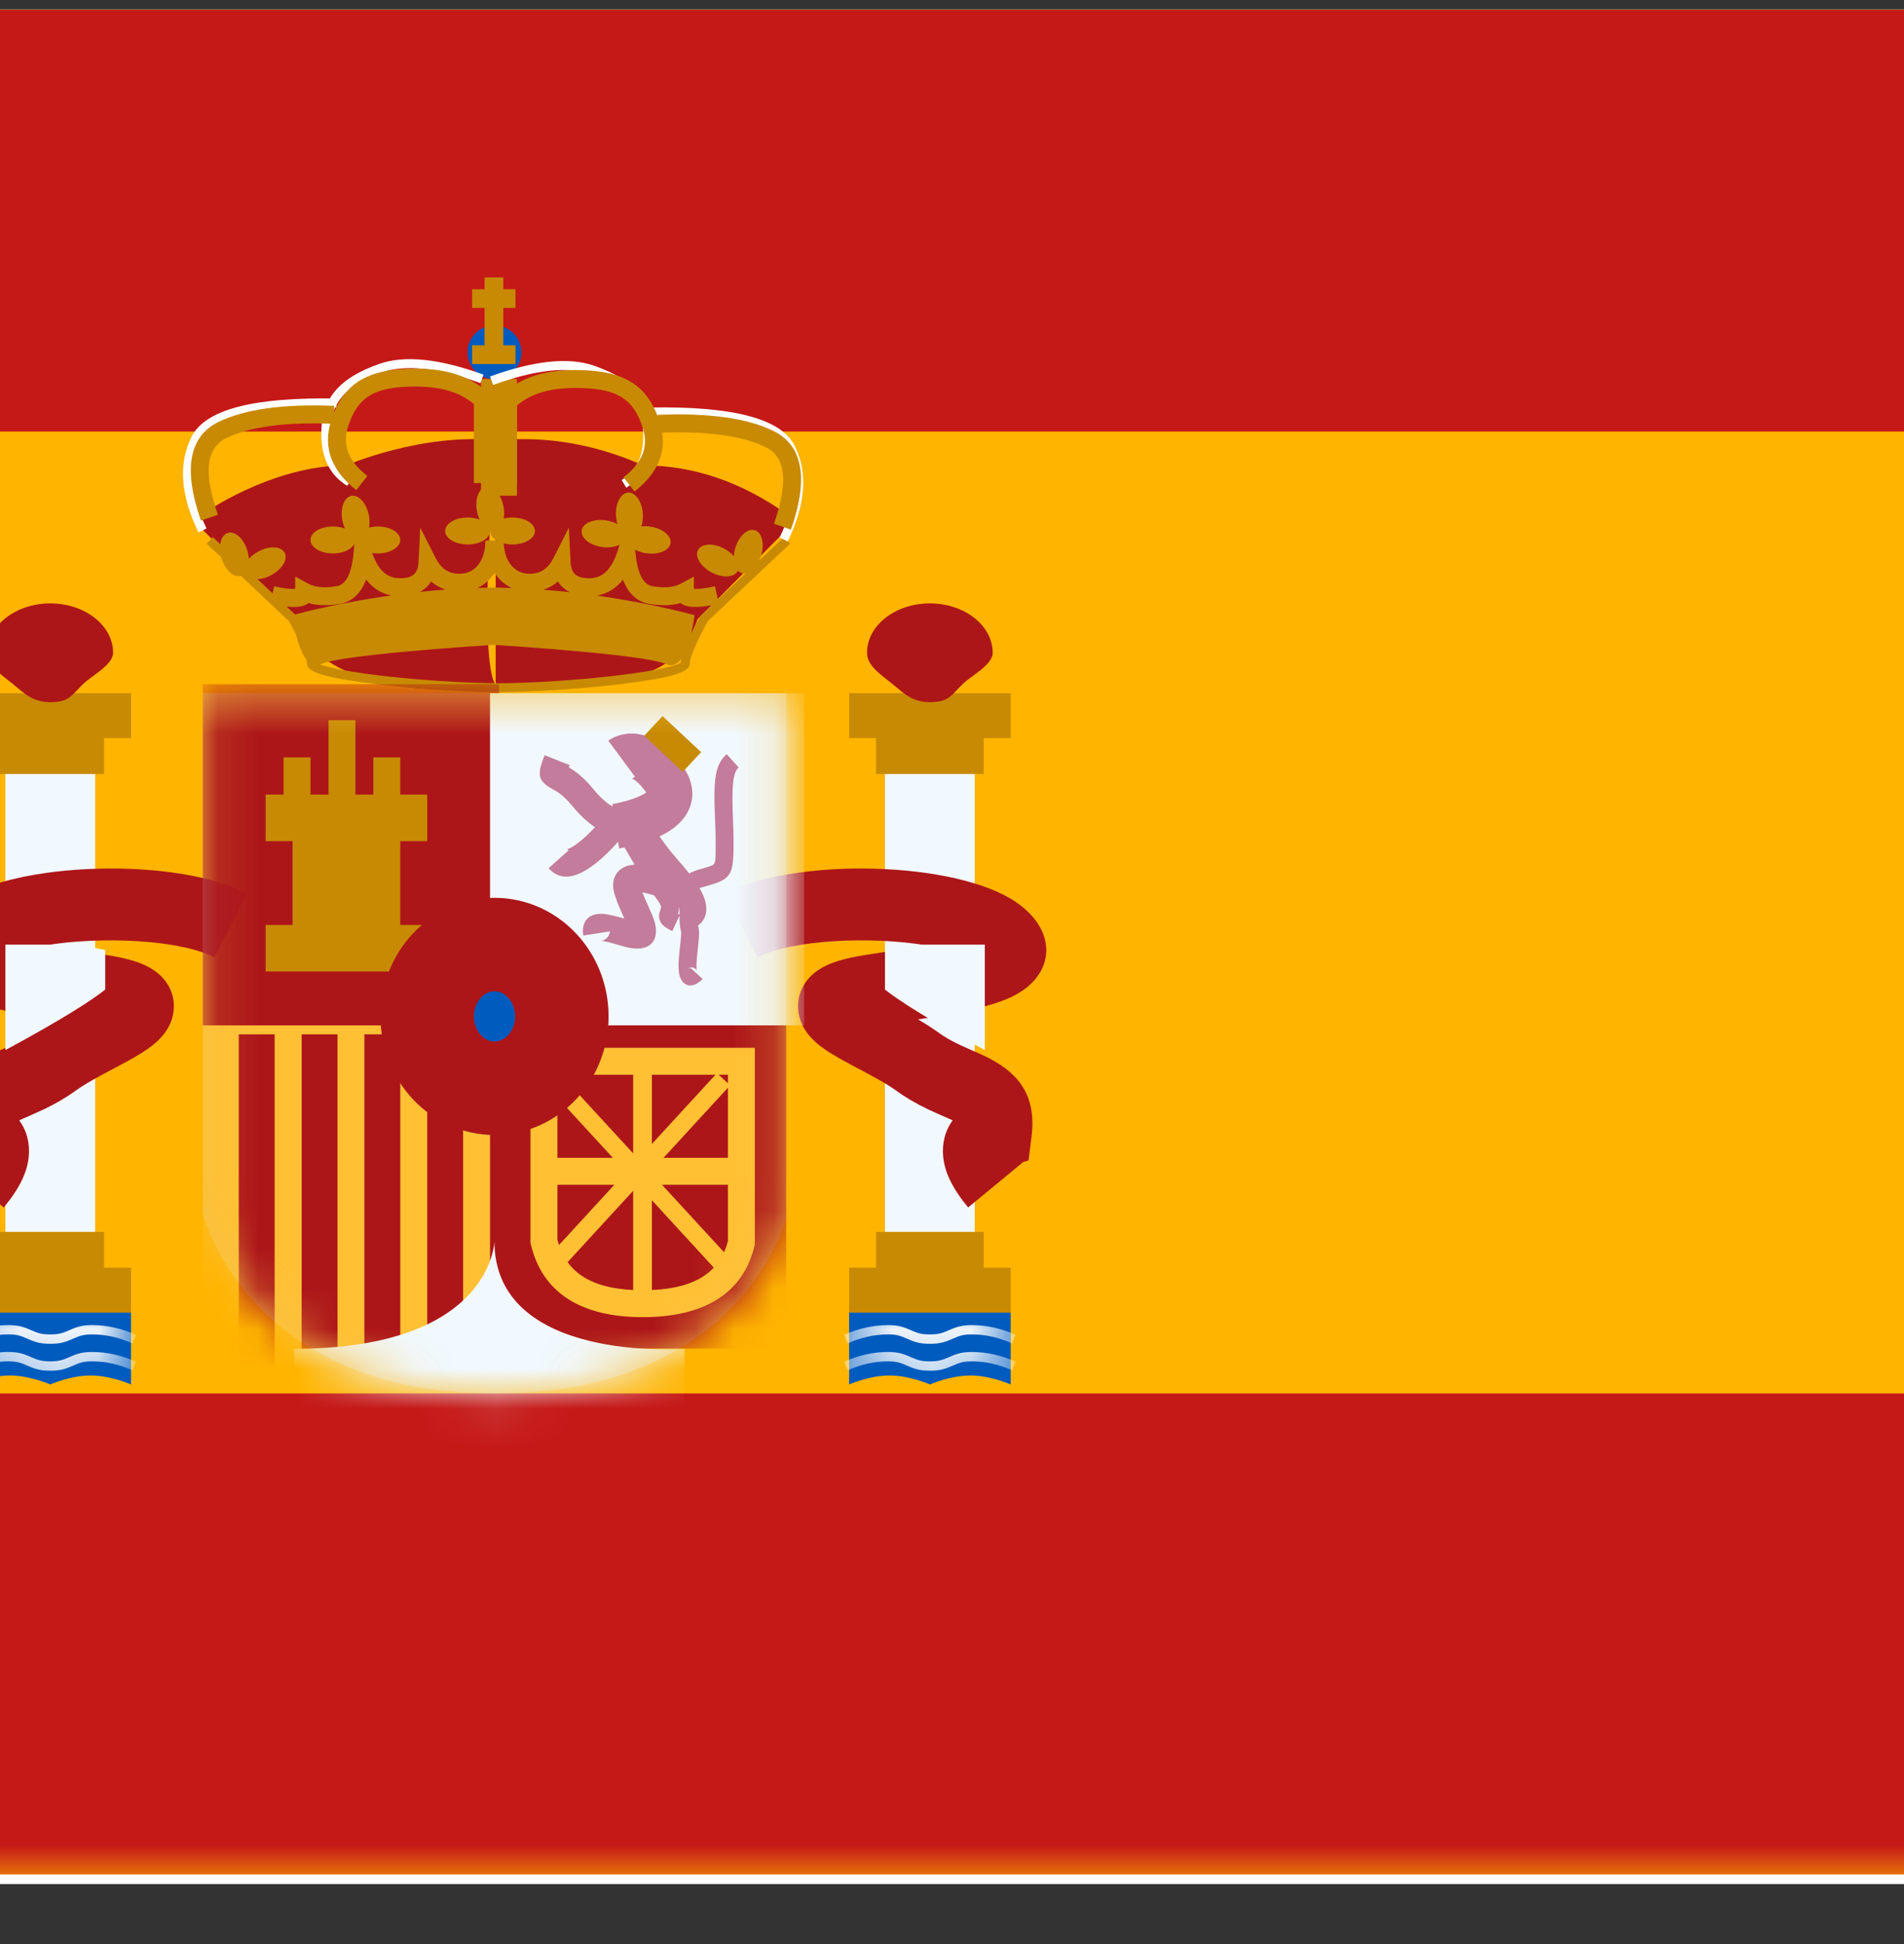 <svg width="48" height="49" viewBox="0 0 48 49" fill="none" xmlns="http://www.w3.org/2000/svg">
<rect x="0" y="0" width="48" height="49" fill="#333333" stroke="none"/>
<g clip-path="url(#clip0_1447_8652)">
<g clip-path="url(#clip1_1447_8652)">
<rect width="64.651" height="48.488" transform="translate(-9.656 -1)" fill="white"/>
<path fill-rule="evenodd" clip-rule="evenodd" d="M-9.981 -1.244V47.244H54.67V-1.244H-9.981Z" fill="#FFB400"/>
<mask id="mask0_1447_8652" style="mask-type:luminance" maskUnits="userSpaceOnUse" x="-10" y="-2" width="65" height="50">
<path fill-rule="evenodd" clip-rule="evenodd" d="M-9.981 -1.244V47.244H54.67V-1.244H-9.981Z" fill="white"/>
</mask>
<g mask="url(#mask0_1447_8652)">
<path fill-rule="evenodd" clip-rule="evenodd" d="M-9.981 -1.244V10.878H54.67V-1.244H-9.981Z" fill="#C51918"/>
<path fill-rule="evenodd" clip-rule="evenodd" d="M-9.981 35.122V47.244H54.67V35.122H-9.981Z" fill="#C51918"/>
<rect x="0.136" y="19.508" width="2.263" height="11.767" fill="#F1F9FF"/>
<path fill-rule="evenodd" clip-rule="evenodd" d="M3.303 17.472H-0.771V18.604H-0.092V19.509H2.624V18.604H3.303V17.472Z" fill="#C88A02"/>
<path fill-rule="evenodd" clip-rule="evenodd" d="M2.624 31.954H3.303V33.085H-0.771V31.954H-0.092V31.049H2.624V31.954Z" fill="#C88A02"/>
<path fill-rule="evenodd" clip-rule="evenodd" d="M1.268 17.698C1.76 17.698 1.81 17.513 2.101 17.236C2.326 17.021 2.851 16.754 2.851 16.454C2.851 15.766 2.142 15.209 1.268 15.209C0.393 15.209 -0.316 15.766 -0.316 16.454C-0.316 16.788 0.045 17.012 0.319 17.236C0.607 17.472 0.819 17.698 1.268 17.698Z" fill="#AD1619"/>
<path fill-rule="evenodd" clip-rule="evenodd" d="M-0.771 33.085H3.303V34.895C3.303 34.895 2.793 34.669 2.284 34.669C1.775 34.669 1.266 34.895 1.266 34.895C1.266 34.895 0.757 34.669 0.248 34.669C-0.261 34.669 -0.771 34.895 -0.771 34.895V33.085Z" fill="#005BBF"/>
<mask id="mask1_1447_8652" style="mask-type:luminance" maskUnits="userSpaceOnUse" x="-1" y="33" width="5" height="2">
<path fill-rule="evenodd" clip-rule="evenodd" d="M-0.771 33.085H3.303V34.895C3.303 34.895 2.793 34.669 2.284 34.669C1.775 34.669 1.266 34.895 1.266 34.895C1.266 34.895 0.757 34.669 0.248 34.669C-0.261 34.669 -0.771 34.895 -0.771 34.895V33.085Z" fill="white"/>
</mask>
<g mask="url(#mask1_1447_8652)">
<path d="M-0.808 34.539L-0.896 34.323C-0.53 34.159 -0.161 34.077 0.207 34.077C0.445 34.077 0.57 34.111 0.781 34.205C0.967 34.287 1.063 34.313 1.267 34.313C1.47 34.313 1.566 34.287 1.752 34.205C1.963 34.111 2.088 34.077 2.326 34.077C2.695 34.077 3.063 34.159 3.43 34.323L3.341 34.539C3.001 34.388 2.663 34.313 2.326 34.313C2.123 34.313 2.026 34.339 1.841 34.422C1.629 34.516 1.505 34.549 1.267 34.549C1.028 34.549 0.904 34.516 0.692 34.422C0.507 34.339 0.41 34.313 0.207 34.313C-0.13 34.313 -0.468 34.388 -0.808 34.539Z" fill="white"/>
<path d="M-0.808 33.861L-0.896 33.644C-0.53 33.481 -0.161 33.399 0.207 33.399C0.445 33.399 0.57 33.432 0.781 33.526C0.967 33.609 1.063 33.634 1.267 33.634C1.47 33.634 1.566 33.609 1.752 33.526C1.963 33.432 2.088 33.399 2.326 33.399C2.695 33.399 3.063 33.481 3.43 33.644L3.341 33.861C3.001 33.71 2.663 33.634 2.326 33.634C2.123 33.634 2.026 33.66 1.841 33.743C1.629 33.837 1.505 33.87 1.267 33.87C1.028 33.87 0.904 33.837 0.692 33.743C0.507 33.66 0.41 33.634 0.207 33.634C-0.13 33.634 -0.468 33.71 -0.808 33.861Z" fill="white"/>
</g>
<rect x="22.31" y="19.508" width="2.263" height="11.767" fill="#F1F9FF"/>
<path fill-rule="evenodd" clip-rule="evenodd" d="M25.479 17.472H21.406V18.604H22.085V19.509H24.8V18.604H25.479V17.472Z" fill="#C88A02"/>
<path fill-rule="evenodd" clip-rule="evenodd" d="M24.8 31.954H25.479V33.085H21.406V31.954H22.085V31.049H24.8V31.954Z" fill="#C88A02"/>
<path fill-rule="evenodd" clip-rule="evenodd" d="M23.442 17.698C23.935 17.698 23.985 17.513 24.275 17.236C24.501 17.021 25.026 16.754 25.026 16.454C25.026 15.766 24.317 15.209 23.442 15.209C22.568 15.209 21.858 15.766 21.858 16.454C21.858 16.788 22.22 17.012 22.494 17.236C22.782 17.472 22.994 17.698 23.442 17.698Z" fill="#AD1619"/>
<path fill-rule="evenodd" clip-rule="evenodd" d="M21.406 33.085H25.479V34.895C25.479 34.895 24.97 34.669 24.461 34.669C23.952 34.669 23.443 34.895 23.443 34.895C23.443 34.895 22.934 34.669 22.424 34.669C21.915 34.669 21.406 34.895 21.406 34.895V33.085Z" fill="#005BBF"/>
<mask id="mask2_1447_8652" style="mask-type:luminance" maskUnits="userSpaceOnUse" x="21" y="33" width="5" height="2">
<path fill-rule="evenodd" clip-rule="evenodd" d="M21.406 33.085H25.479V34.895C25.479 34.895 24.97 34.669 24.461 34.669C23.952 34.669 23.443 34.895 23.443 34.895C23.443 34.895 22.934 34.669 22.424 34.669C21.915 34.669 21.406 34.895 21.406 34.895V33.085Z" fill="white"/>
</mask>
<g mask="url(#mask2_1447_8652)">
<path d="M21.369 34.539L21.28 34.323C21.647 34.159 22.015 34.077 22.384 34.077C22.622 34.077 22.747 34.111 22.958 34.205C23.144 34.287 23.24 34.313 23.443 34.313C23.646 34.313 23.743 34.287 23.928 34.205C24.14 34.111 24.264 34.077 24.503 34.077C24.871 34.077 25.239 34.159 25.606 34.323L25.517 34.539C25.178 34.388 24.84 34.313 24.503 34.313C24.299 34.313 24.203 34.339 24.017 34.422C23.806 34.516 23.681 34.549 23.443 34.549C23.205 34.549 23.081 34.516 22.869 34.422C22.683 34.339 22.587 34.313 22.384 34.313C22.047 34.313 21.709 34.388 21.369 34.539Z" fill="white"/>
<path d="M21.369 33.861L21.28 33.644C21.647 33.481 22.015 33.399 22.384 33.399C22.622 33.399 22.747 33.432 22.958 33.526C23.144 33.609 23.24 33.634 23.443 33.634C23.646 33.634 23.743 33.609 23.928 33.526C24.14 33.432 24.264 33.399 24.503 33.399C24.871 33.399 25.239 33.481 25.606 33.644L25.517 33.861C25.178 33.71 24.84 33.634 24.503 33.634C24.299 33.634 24.203 33.66 24.017 33.743C23.806 33.837 23.681 33.87 23.443 33.87C23.205 33.87 23.081 33.837 22.869 33.743C22.683 33.66 22.587 33.634 22.384 33.634C22.047 33.634 21.709 33.71 21.369 33.861Z" fill="white"/>
</g>
<path fill-rule="evenodd" clip-rule="evenodd" d="M23.771 29.012C23.771 29.49 23.999 29.94 24.407 30.434L25.796 29.288L25.929 29.247L26.003 28.669C26.139 27.599 25.682 27.006 24.74 26.578L24.675 26.549L24.675 26.549C24.546 26.492 24.264 26.369 24.169 26.323C23.97 26.228 23.806 26.133 23.653 26.022C23.502 25.912 23.34 25.809 23.145 25.695C24.311 25.508 24.941 25.37 25.424 25.162C26.581 24.663 26.73 23.506 25.618 22.741C24.103 21.697 20.046 21.603 18.265 22.523L19.096 24.131C19.969 23.68 21.956 23.595 23.347 23.826C23.135 23.863 22.898 23.902 22.632 23.944C22.507 23.964 22.142 24.02 21.952 24.049L21.837 24.067C21.282 24.154 20.903 24.263 20.622 24.454C20.049 24.845 19.964 25.548 20.373 26.067C20.546 26.286 20.771 26.45 21.113 26.648C21.223 26.712 21.341 26.777 21.499 26.861L21.582 26.905L21.582 26.905C21.68 26.957 21.832 27.038 21.889 27.068C22.215 27.243 22.429 27.37 22.589 27.486C22.839 27.668 23.095 27.816 23.387 27.956C23.543 28.031 23.993 28.227 23.991 28.226L24.017 28.238C23.86 28.45 23.771 28.711 23.771 29.012ZM0.095 30.434C0.503 29.94 0.731 29.49 0.731 29.012C0.731 28.711 0.641 28.45 0.484 28.238L0.511 28.226C0.508 28.227 0.958 28.031 1.115 27.956C1.406 27.816 1.663 27.668 1.913 27.486C2.073 27.37 2.287 27.244 2.613 27.068C2.669 27.038 2.822 26.957 2.919 26.905L3.002 26.861C3.161 26.777 3.279 26.712 3.389 26.648C3.73 26.45 3.956 26.286 4.129 26.067C4.538 25.548 4.453 24.845 3.88 24.455C3.599 24.263 3.22 24.154 2.664 24.067L2.549 24.049C2.359 24.02 1.995 23.964 1.869 23.944C1.604 23.902 1.366 23.863 1.155 23.826C2.546 23.595 4.532 23.68 5.406 24.131L6.237 22.523C4.456 21.603 0.399 21.697 -1.117 22.741C-2.228 23.506 -2.079 24.663 -0.923 25.162C-0.439 25.37 0.191 25.508 1.357 25.695C1.161 25.809 0.999 25.912 0.848 26.022C0.695 26.133 0.531 26.228 0.332 26.323C0.237 26.369 -0.044 26.492 -0.173 26.549L-0.174 26.549L-0.174 26.549L-0.238 26.578C-1.181 27.006 -1.638 27.599 -1.501 28.669L-1.427 29.248L-1.294 29.288L0.095 30.434ZM-1.069 28.938L-1.071 28.944L-1.07 28.94L-1.069 28.938Z" fill="#AD1619"/>
<path d="M1.985 23.808L2.653 23.946V24.942C1.942 25.509 0.136 26.466 0.136 26.466V23.808H1.985Z" fill="#F1F9FF"/>
<path d="M22.978 23.808L22.31 23.946V24.942C23.021 25.509 24.827 26.466 24.827 26.466V23.808H22.978Z" fill="#F1F9FF"/>
<path fill-rule="evenodd" clip-rule="evenodd" d="M19.869 13.314V12.983C18.705 12.148 17.486 11.73 16.212 11.73C14.991 11.189 13.755 10.98 12.504 11.101C12.504 11.097 12.504 11.095 12.504 11.095C10.623 10.911 8.728 11.73 8.728 11.73C6.817 11.73 5.071 12.983 5.071 12.983V13.314L7.354 15.606C7.354 15.606 7.996 17.813 12.496 17.294V17.299C12.496 17.299 15.474 17.218 15.684 17.149C15.767 17.121 15.853 17.096 15.941 17.07C16.524 16.9 17.19 16.705 17.587 15.606L19.869 13.314ZM12.496 11.193C12.433 11.93 12.057 16.568 12.496 17.28V11.193Z" fill="#AD1619"/>
<path fill-rule="evenodd" clip-rule="evenodd" d="M6.814 15.221L6.816 15.214L5.21 13.703L5.365 13.538L6.872 14.956L6.91 14.778C7.157 14.832 7.337 14.852 7.442 14.841V14.533L7.776 14.714C7.94 14.803 8.175 14.827 8.485 14.776C8.713 14.739 8.866 14.475 8.916 13.912L9.018 12.775L9.358 13.864C9.512 14.357 9.746 14.575 10.081 14.575C10.407 14.575 10.538 14.455 10.553 14.153L10.594 13.298L10.981 14.062C11.12 14.337 11.312 14.462 11.585 14.462C11.976 14.462 12.237 14.136 12.237 13.625H12.245H12.69H12.698C12.698 14.136 12.959 14.462 13.35 14.462C13.623 14.462 13.815 14.337 13.955 14.062L14.341 13.298L14.383 14.153C14.397 14.455 14.528 14.575 14.855 14.575C15.189 14.575 15.424 14.357 15.577 13.864L15.917 12.775L16.019 13.912C16.069 14.475 16.223 14.739 16.45 14.776C16.76 14.827 16.995 14.803 17.16 14.714L17.493 14.533V14.841C17.598 14.852 17.779 14.832 18.025 14.778L18.096 15.107L19.764 13.538L19.919 13.703L17.843 15.656C17.54 16.213 17.388 16.581 17.388 16.734C17.388 16.968 16.781 17.106 15.597 17.248C14.669 17.36 13.574 17.434 12.678 17.446V17.447C12.64 17.447 12.603 17.447 12.564 17.447C12.526 17.447 12.488 17.447 12.451 17.447V17.446C11.555 17.434 10.46 17.36 9.532 17.248C8.348 17.106 7.741 16.968 7.741 16.734C7.741 16.706 7.735 16.669 7.725 16.625C7.605 16.473 7.52 16.223 7.465 15.998C7.412 15.893 7.353 15.779 7.285 15.656L6.826 15.223L6.814 15.221ZM17.936 15.257C17.566 15.323 17.299 15.316 17.157 15.2C16.935 15.265 16.675 15.271 16.377 15.223C16.06 15.171 15.838 14.96 15.705 14.609C15.531 14.831 15.311 14.968 15.048 15.012C16.495 15.217 17.51 15.506 17.51 15.506C17.51 15.506 17.484 15.721 17.423 15.974C17.488 15.842 17.564 15.694 17.653 15.532L17.675 15.503L17.936 15.257ZM14.366 14.926C14.24 14.863 14.139 14.773 14.066 14.655C13.958 14.751 13.835 14.821 13.699 14.864C13.927 14.881 14.15 14.902 14.366 14.926ZM12.9 14.819C12.724 14.738 12.577 14.607 12.468 14.44C12.359 14.606 12.213 14.736 12.039 14.818C12.142 14.815 12.246 14.812 12.35 14.811V14.81L12.441 14.811L12.532 14.81V14.811C12.656 14.813 12.778 14.816 12.9 14.819ZM7.437 15.488L7.226 15.289C7.48 15.315 7.667 15.291 7.778 15.2C8 15.265 8.26 15.271 8.558 15.223C8.876 15.171 9.097 14.96 9.23 14.609C9.399 14.824 9.611 14.96 9.864 15.008C8.616 15.183 7.684 15.421 7.437 15.488ZM11.226 14.86C11.007 14.877 10.793 14.896 10.584 14.919C10.703 14.856 10.799 14.768 10.869 14.655C10.975 14.748 11.094 14.817 11.226 14.86ZM16.792 16.739C16.951 16.813 17.079 16.739 17.179 16.596C17.17 16.636 17.165 16.671 17.163 16.703C17.149 16.712 17.129 16.723 17.102 16.734C17.028 16.765 16.914 16.799 16.766 16.832C16.475 16.899 16.061 16.965 15.569 17.024C14.611 17.139 13.471 17.215 12.564 17.221C11.658 17.215 10.518 17.139 9.559 17.024C9.068 16.965 8.654 16.899 8.363 16.832C8.239 16.804 8.139 16.776 8.066 16.749C8.073 16.746 8.081 16.743 8.09 16.739C8.584 16.508 11.852 16.291 12.441 16.253C13.03 16.291 16.298 16.508 16.792 16.739ZM17.416 16.699C17.415 16.699 17.415 16.7 17.414 16.701L17.416 16.698L17.417 16.698C17.416 16.698 17.416 16.698 17.416 16.699Z" fill="#C88A02"/>
<path fill-rule="evenodd" clip-rule="evenodd" d="M12.466 9.558C12.841 9.558 13.145 9.254 13.145 8.88C13.145 8.505 12.841 8.201 12.466 8.201C12.091 8.201 11.787 8.505 11.787 8.88C11.787 9.254 12.091 9.558 12.466 9.558Z" fill="#005BBF"/>
<path fill-rule="evenodd" clip-rule="evenodd" d="M12.026 12.891C12.04 12.966 12.063 13.035 12.092 13.097C12.004 13.064 11.9 13.044 11.789 13.044C11.476 13.044 11.223 13.196 11.223 13.384C11.223 13.571 11.476 13.723 11.789 13.723C12.094 13.723 12.342 13.579 12.354 13.397C12.366 13.579 12.614 13.723 12.919 13.723C13.232 13.723 13.485 13.571 13.485 13.384C13.485 13.196 13.232 13.044 12.919 13.044C12.841 13.044 12.766 13.054 12.698 13.071C12.714 12.979 12.714 12.872 12.692 12.762C12.633 12.455 12.435 12.235 12.251 12.271C12.067 12.307 11.966 12.585 12.026 12.891ZM8.698 13.324C8.67 13.262 8.647 13.192 8.632 13.118C8.573 12.811 8.673 12.533 8.857 12.498C9.042 12.462 9.239 12.681 9.299 12.988C9.32 13.098 9.321 13.204 9.304 13.297C9.372 13.28 9.447 13.27 9.526 13.27C9.838 13.27 10.091 13.422 10.091 13.61C10.091 13.797 9.838 13.949 9.526 13.949C9.213 13.949 8.96 13.797 8.96 13.61L8.96 13.6L8.958 13.599L8.959 13.61C8.959 13.797 8.705 13.949 8.393 13.949C8.081 13.949 7.827 13.797 7.827 13.61C7.827 13.422 8.081 13.27 8.393 13.27C8.505 13.27 8.61 13.29 8.698 13.324ZM15.784 13.53C15.758 13.716 15.486 13.831 15.177 13.787C14.867 13.744 14.638 13.558 14.664 13.373C14.69 13.187 14.962 13.072 15.271 13.115C15.382 13.131 15.483 13.165 15.565 13.21C15.546 13.145 15.533 13.073 15.529 12.997C15.512 12.685 15.651 12.424 15.838 12.415C16.025 12.405 16.19 12.65 16.207 12.962C16.212 13.074 16.198 13.179 16.169 13.269C16.239 13.261 16.314 13.262 16.392 13.273C16.701 13.317 16.931 13.502 16.905 13.688C16.879 13.874 16.607 13.989 16.297 13.945C15.988 13.902 15.758 13.716 15.784 13.53L15.786 13.52L15.786 13.52L15.784 13.53ZM17.938 14.428C18.214 14.574 18.509 14.559 18.597 14.394L18.602 14.384C18.629 14.413 18.661 14.434 18.698 14.445C18.878 14.5 19.097 14.302 19.188 14.004C19.279 13.705 19.208 13.418 19.029 13.364C18.85 13.309 18.63 13.506 18.539 13.805C18.517 13.878 18.504 13.95 18.5 14.018C18.439 13.947 18.356 13.881 18.257 13.828C17.981 13.682 17.686 13.697 17.598 13.863C17.51 14.028 17.662 14.281 17.938 14.428ZM6.836 14.497C6.56 14.644 6.265 14.629 6.177 14.463C6.175 14.46 6.173 14.457 6.172 14.453C6.145 14.482 6.112 14.503 6.076 14.514C5.896 14.569 5.677 14.371 5.586 14.073C5.494 13.774 5.566 13.487 5.745 13.432C5.924 13.378 6.144 13.575 6.235 13.874C6.257 13.947 6.27 14.019 6.273 14.088C6.335 14.017 6.418 13.95 6.517 13.898C6.793 13.751 7.088 13.767 7.176 13.932C7.264 14.098 7.112 14.351 6.836 14.497Z" fill="#C88A02"/>
<path fill-rule="evenodd" clip-rule="evenodd" d="M12.216 6.992H12.688V7.29H12.995V7.761H12.688V8.704H12.995V9.175H11.902V8.704H12.216V7.761H11.902V7.29H12.216V6.992Z" fill="#C88A02"/>
<rect x="12.127" y="9.552" width="0.905" height="2.942" fill="#C88A02"/>
<path d="M8.483 10.045L8.479 10.271C6.473 10.236 5.322 10.529 5.03 11.113C4.728 11.716 4.784 12.449 5.207 13.32L5.004 13.419C4.552 12.49 4.491 11.684 4.828 11.011C5.175 10.318 6.392 10.008 8.483 10.045Z" fill="white"/>
<path d="M8.871 12.051L8.755 12.245C8.318 11.985 8.1 11.539 8.1 10.926C8.1 10.044 8.554 9.527 9.559 9.173C10.2 8.947 11.076 9.04 12.189 9.443L12.112 9.656C11.043 9.269 10.216 9.181 9.634 9.386C8.712 9.711 8.326 10.151 8.326 10.926C8.326 11.464 8.508 11.834 8.871 12.051Z" fill="white"/>
<path d="M5.493 12.973L5.066 13.123C4.622 11.862 4.749 11.005 5.506 10.636C6.173 10.31 7.145 10.178 8.427 10.229L8.409 10.682C7.195 10.633 6.292 10.756 5.705 11.042C5.207 11.285 5.116 11.901 5.493 12.973Z" fill="#C88A02"/>
<path d="M10.481 9.743C9.447 9.743 9.022 9.995 8.779 10.739C8.624 11.214 8.774 11.618 9.261 11.996L8.983 12.354C8.353 11.864 8.131 11.265 8.349 10.599C8.658 9.651 9.265 9.291 10.481 9.291C11.278 9.291 11.899 9.5 12.332 9.926L12.399 9.993V12.175H11.947V10.186C11.609 9.893 11.124 9.743 10.481 9.743Z" fill="#C88A02"/>
<path d="M16.379 10.271L16.383 10.497C18.389 10.462 19.54 10.755 19.832 11.339C20.134 11.942 20.078 12.675 19.655 13.547L19.858 13.646C20.31 12.716 20.372 11.911 20.035 11.238C19.688 10.544 18.47 10.235 16.379 10.271Z" fill="white"/>
<path d="M15.672 12.098L15.788 12.292C16.225 12.031 16.443 11.586 16.443 10.973C16.443 10.091 15.989 9.574 14.984 9.22C14.343 8.994 13.467 9.087 12.354 9.49L12.431 9.703C13.499 9.315 14.326 9.228 14.909 9.433C15.831 9.758 16.217 10.198 16.217 10.973C16.217 11.511 16.035 11.881 15.672 12.098Z" fill="white"/>
<path d="M19.512 13.2L19.939 13.35C20.382 12.088 20.256 11.232 19.499 10.862C18.832 10.536 17.86 10.404 16.578 10.456L16.596 10.908C17.81 10.859 18.713 10.982 19.3 11.269C19.798 11.511 19.889 12.128 19.512 13.2Z" fill="#C88A02"/>
<path d="M14.498 9.778C15.533 9.778 15.958 10.03 16.201 10.774C16.355 11.248 16.205 11.653 15.719 12.031L15.996 12.388C16.626 11.899 16.848 11.3 16.631 10.634C16.321 9.686 15.714 9.326 14.498 9.326C13.701 9.326 13.08 9.535 12.648 9.961L12.58 10.028V12.21H13.033V10.221C13.37 9.928 13.856 9.778 14.498 9.778Z" fill="#C88A02"/>
<path opacity="0.3" fill-rule="evenodd" clip-rule="evenodd" d="M5.113 17.472H19.821V30.687C19.821 30.687 18.729 35.122 12.467 35.122C6.206 35.122 5.113 30.57 5.113 30.57V17.472Z" fill="#E1E5E8"/>
<mask id="mask3_1447_8652" style="mask-type:luminance" maskUnits="userSpaceOnUse" x="5" y="17" width="15" height="19">
<path fill-rule="evenodd" clip-rule="evenodd" d="M5.113 17.472H19.821V30.687C19.821 30.687 18.729 35.122 12.467 35.122C6.206 35.122 5.113 30.57 5.113 30.57V17.472Z" fill="white"/>
</mask>
<g mask="url(#mask3_1447_8652)">
<rect x="5.113" y="25.618" width="7.467" height="8.825" fill="#FFC034"/>
<rect x="6.019" y="26.071" width="0.905" height="8.372" fill="#AD1619"/>
<rect x="9.186" y="26.071" width="0.905" height="8.372" fill="#AD1619"/>
<rect x="7.604" y="26.071" width="0.905" height="8.372" fill="#AD1619"/>
<rect x="10.77" y="26.071" width="0.905" height="8.372" fill="#AD1619"/>
<rect x="5.113" y="17.246" width="7.467" height="8.599" fill="#AD1619"/>
<rect x="12.354" y="25.392" width="7.467" height="8.599" fill="#AD1619"/>
<rect x="12.354" y="17.472" width="7.92" height="8.372" fill="#F1F9FF"/>
<path fill-rule="evenodd" clip-rule="evenodd" d="M8.282 18.151H8.96V20.028H9.412V19.09H10.091V20.028H10.77V21.202H10.091V23.314H10.77V24.487H6.697V23.314H7.376V21.202H6.697V20.028H7.149V19.09H7.828V20.028H8.282V18.151Z" fill="#C88A02"/>
<path fill-rule="evenodd" clip-rule="evenodd" d="M15.936 19.619C15.927 19.622 15.924 19.623 15.932 19.627C16.017 19.657 16.139 19.76 16.291 19.974C16.232 20.017 16.133 20.068 16.006 20.116C15.884 20.162 15.748 20.201 15.611 20.232C15.53 20.25 15.468 20.262 15.438 20.266L15.448 20.329C15.298 20.249 15.137 20.107 14.963 19.895C14.787 19.681 14.621 19.527 14.455 19.413C14.422 19.39 14.38 19.364 14.339 19.34C14.346 19.324 14.353 19.305 14.361 19.285L13.73 19.035C13.56 19.461 13.544 19.639 13.825 19.828C13.833 19.834 13.862 19.85 13.898 19.87L13.898 19.87L13.898 19.87L13.898 19.87L13.898 19.87L13.898 19.87L13.898 19.87L13.898 19.87C13.957 19.904 14.035 19.948 14.07 19.972C14.183 20.05 14.302 20.16 14.438 20.326C14.62 20.547 14.808 20.723 14.999 20.85C14.861 20.998 14.722 21.13 14.595 21.23C14.476 21.324 14.375 21.383 14.308 21.401C14.299 21.404 14.304 21.407 14.313 21.412C14.32 21.417 14.329 21.422 14.337 21.431L13.83 21.883C14.146 22.236 14.564 22.118 15.015 21.763C15.201 21.617 15.395 21.427 15.582 21.218L15.607 21.385C15.65 21.378 15.696 21.371 15.745 21.361C15.834 21.516 15.919 21.66 15.998 21.794C15.981 21.794 15.963 21.796 15.946 21.798C15.57 21.837 15.373 22.142 15.491 22.53C15.533 22.669 15.586 22.806 15.662 22.977L15.739 23.152C15.423 23.063 15.257 23.029 15.126 23.033C14.782 23.043 14.658 23.292 14.704 23.58L15.374 23.475C15.384 23.538 15.3 23.707 15.146 23.712C15.195 23.71 15.372 23.751 15.72 23.854C16.188 23.991 16.563 23.879 16.536 23.415C16.53 23.306 16.497 23.198 16.436 23.052C16.406 22.978 16.279 22.693 16.283 22.704C16.248 22.625 16.219 22.555 16.195 22.491C16.269 22.506 16.36 22.529 16.467 22.56C16.474 22.562 16.482 22.564 16.489 22.567C16.517 22.606 16.543 22.643 16.569 22.678C16.671 22.818 16.677 22.857 16.653 22.922C16.643 22.948 16.635 22.971 16.628 22.994C16.615 23.042 16.61 23.09 16.619 23.143C16.645 23.291 16.748 23.374 16.95 23.467L17.13 23.078C17.131 23.247 17.139 23.349 17.156 23.426C17.16 23.445 17.164 23.463 17.169 23.48C17.177 23.512 17.173 23.599 17.131 23.97C17.096 24.284 17.096 24.491 17.143 24.623C17.25 24.92 17.522 24.884 17.713 24.673L17.413 24.402C17.421 24.4 17.429 24.398 17.438 24.397L17.419 24.38C17.498 24.379 17.554 24.428 17.569 24.47C17.553 24.426 17.553 24.266 17.581 24.02C17.63 23.585 17.635 23.478 17.608 23.371C17.602 23.347 17.6 23.34 17.598 23.332L17.597 23.326C17.823 23.168 17.859 22.884 17.738 22.589C17.711 22.526 17.677 22.458 17.635 22.387C17.657 22.377 17.685 22.369 17.722 22.358L17.722 22.358C17.738 22.354 17.755 22.349 17.774 22.343C17.789 22.339 17.804 22.334 17.821 22.33C17.898 22.308 17.956 22.291 18.006 22.274C18.44 22.129 18.494 21.98 18.493 21.259L18.493 21.174C18.493 21.029 18.489 20.91 18.478 20.637L18.477 20.61C18.444 19.812 18.476 19.475 18.622 19.345L18.32 19.008C18.02 19.276 17.984 19.65 18.025 20.629L18.026 20.656C18.037 20.922 18.041 21.037 18.041 21.174L18.041 21.26L18.041 21.325C18.041 21.637 18.041 21.738 17.991 21.787C17.968 21.81 17.933 21.822 17.881 21.839L17.862 21.845C17.821 21.859 17.77 21.874 17.7 21.894C17.68 21.899 17.662 21.904 17.644 21.91C17.534 21.943 17.447 21.977 17.376 22.016C17.303 21.923 17.22 21.824 17.127 21.718C16.932 21.498 16.815 21.35 16.626 21.082C16.878 20.964 17.083 20.818 17.233 20.627C17.529 20.248 17.529 19.769 17.225 19.336C16.692 18.576 16.066 18.35 15.527 18.565C15.448 18.597 15.384 18.633 15.336 18.669L16.008 19.579C15.982 19.598 15.963 19.609 15.947 19.616C15.943 19.617 15.939 19.619 15.936 19.619ZM17.397 24.382L17.408 24.37L17.419 24.38C17.412 24.38 17.405 24.381 17.397 24.382L17.397 24.382ZM17.394 24.385L17.392 24.382L17.397 24.382L17.394 24.385ZM17.394 24.385C17.375 24.405 17.36 24.419 17.351 24.426L17.355 24.423C17.368 24.416 17.387 24.408 17.413 24.402L17.394 24.385ZM17.13 23.052C17.13 23.045 17.13 23.037 17.13 23.03C17.13 22.981 17.129 22.935 17.128 22.885C17.125 22.886 17.123 22.88 17.117 22.866C17.118 22.922 17.109 22.978 17.093 23.034C17.104 23.039 17.116 23.045 17.13 23.052Z" fill="#C37C9C"/>
<path d="M16.239 18.545L16.703 18.049L17.675 18.958L17.212 19.454L16.239 18.545Z" fill="#C88A02"/>
<path fill-rule="evenodd" clip-rule="evenodd" d="M19.03 31.364V26.41H13.373V31.323L13.382 31.361C13.668 32.581 14.644 33.199 16.201 33.199C17.758 33.199 18.733 32.597 19.021 31.404L19.03 31.364ZM16.201 32.52C14.951 32.52 14.269 32.099 14.052 31.243V27.089H18.351V31.282C18.135 32.11 17.452 32.52 16.201 32.52Z" fill="#FFC034"/>
<path fill-rule="evenodd" clip-rule="evenodd" d="M16.434 26.824H15.962V29.071L14.103 27.049L13.77 27.355L15.45 29.183H13.928V29.862H15.098H15.488L13.77 31.73L14.103 32.037L15.962 30.014V32.641H16.434V30.252L18.074 32.037L18.407 31.73L16.689 29.862H18.607V29.183H16.727L18.407 27.355L18.074 27.049L16.434 28.833V26.824Z" fill="#FFC034"/>
<path fill-rule="evenodd" clip-rule="evenodd" d="M17.257 33.996C17.257 33.996 12.464 34.373 12.464 31.282C12.464 31.282 12.418 33.996 7.414 33.996V36.436H17.257V33.996Z" fill="#F1F9FF"/>
<path fill-rule="evenodd" clip-rule="evenodd" d="M12.467 27.429C13.404 27.429 14.164 26.618 14.164 25.618C14.164 24.619 13.404 23.808 12.467 23.808C11.529 23.808 10.77 24.619 10.77 25.618C10.77 26.618 11.529 27.429 12.467 27.429Z" fill="#005BBF" stroke="#AD1619" stroke-width="2.357"/>
</g>
</g>
</g>
</g>
<defs>
<clipPath id="clip0_1447_8652">
<rect width="48" height="48" fill="white" transform="translate(0 0.244)"/>
</clipPath>
<clipPath id="clip1_1447_8652">
<rect width="64.651" height="48.488" fill="white" transform="translate(-9.656 -1)"/>
</clipPath>
</defs>
</svg>

